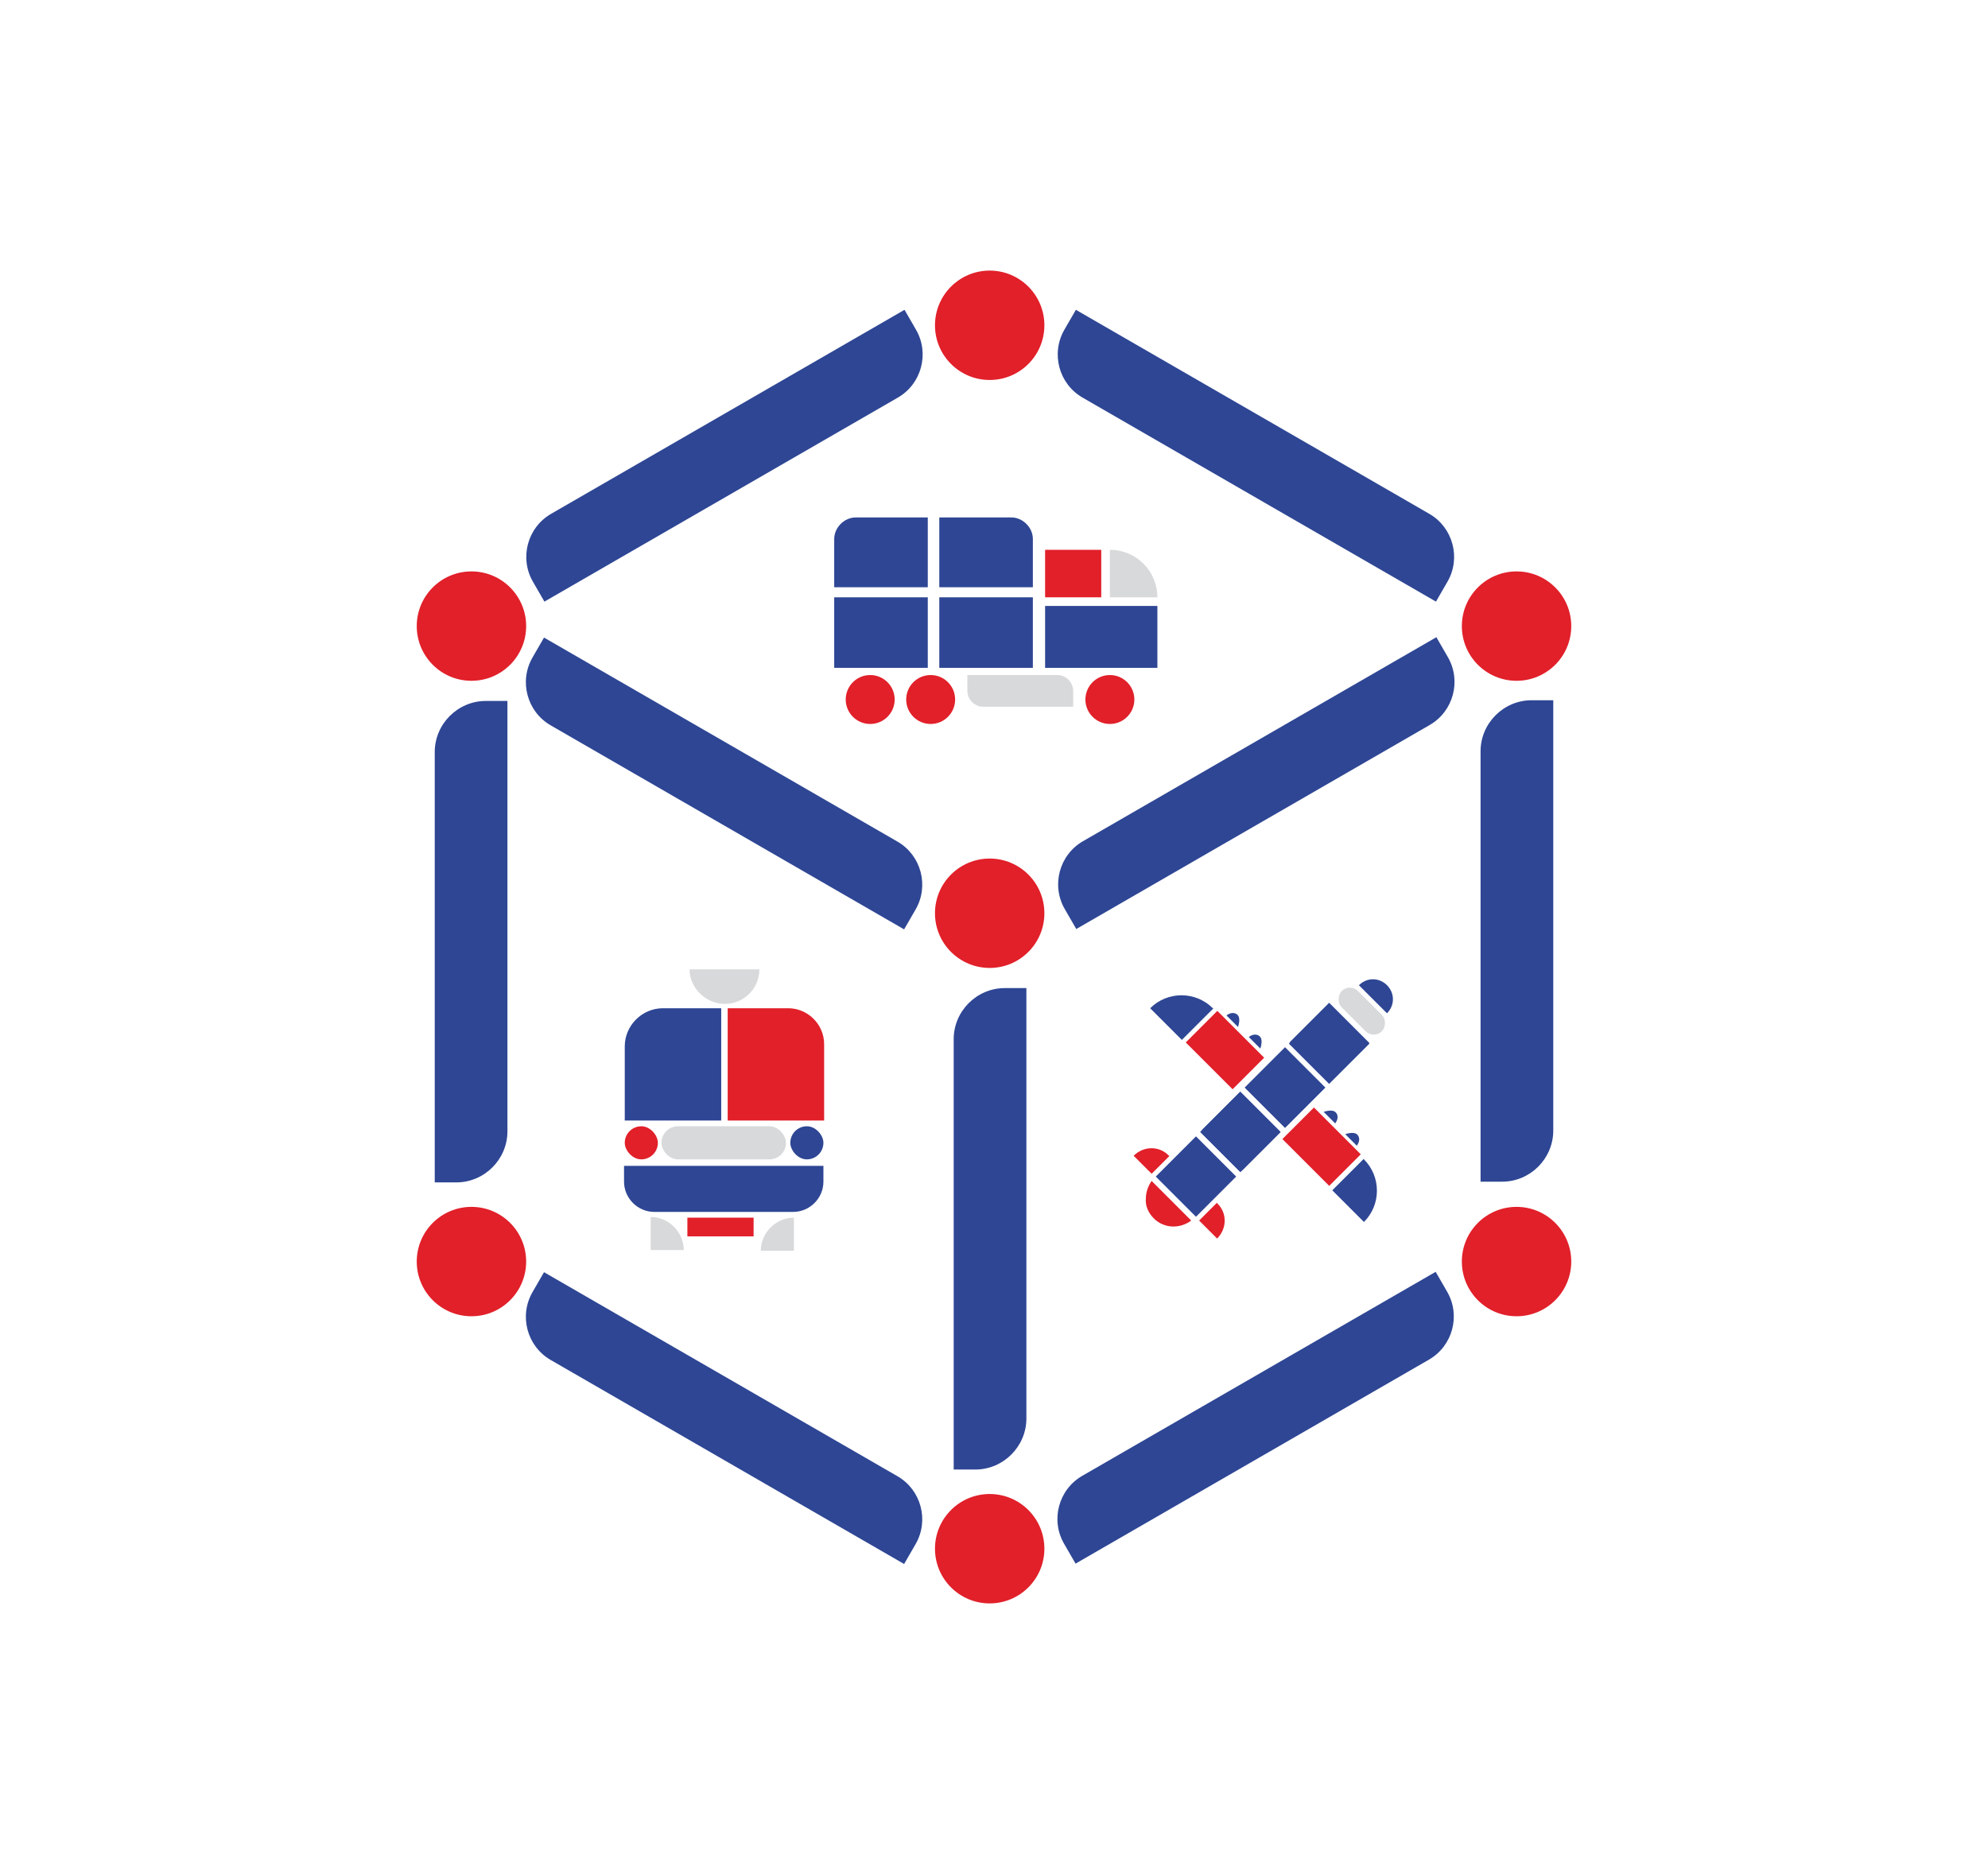 <?xml version="1.0" encoding="UTF-8"?>
<svg id="Layer_1" xmlns="http://www.w3.org/2000/svg" version="1.1" viewBox="0 0 27.62 26.04">
  <!-- Generator: Adobe Illustrator 29.0.0, SVG Export Plug-In . SVG Version: 2.1.0 Build 186)  -->
  <defs>
    <style>
      .st0 {
        fill: #e1202a;
      }

      .st1 {
        fill: #2e4694;
      }

      .st2 {
        fill: #d7d9da;
      }
    </style>
  </defs>
  <path class="st1" d="M10.41,16.57h5.98c.39,0,.71.32.71.71v.3h-5.98c-.39,0-.71-.32-.71-.71v-.3h0Z" transform="translate(-3.32 30.83) rotate(-90)"/>
  <g>
    <g>
      <path class="st1" d="M14.96,10.38h5.67v.32c0,.38-.31.69-.69.69h-5.67v-.32c0-.38.31-.69.69-.69Z" transform="translate(-3.1 10.18) rotate(-30)"/>
      <path class="st1" d="M6.88,10.38h5.67c.38,0,.69.31.69.69v.32h-5.67c-.38,0-.69-.31-.69-.69v-.32h0Z" transform="translate(6.79 -3.57) rotate(30)"/>
    </g>
    <circle class="st0" cx="13.75" cy="12.69" r=".76"/>
  </g>
  <g>
    <g>
      <path class="st1" d="M7.57,5.82h5.67v.32c0,.38-.31.69-.69.69h-5.67v-.32c0-.38.31-.69.69-.69Z" transform="translate(21.94 6.78) rotate(150)"/>
      <path class="st1" d="M14.26,5.82h5.67c.38,0,.69.31.69.69v.32h-5.67c-.38,0-.69-.31-.69-.69v-.32h0Z" transform="translate(29.39 20.53) rotate(-150)"/>
    </g>
    <circle class="st0" cx="13.75" cy="4.52" r=".76"/>
  </g>
  <g>
    <g>
      <path class="st1" d="M14.96,19.2h5.67v.32c0,.38-.31.69-.69.69h-5.67v-.32c0-.38.31-.69.69-.69Z" transform="translate(-7.52 11.36) rotate(-30)"/>
      <path class="st1" d="M6.88,19.2h5.67c.38,0,.69.31.69.69v.32h-5.67c-.38,0-.69-.31-.69-.69v-.32h0Z" transform="translate(11.2 -2.39) rotate(30)"/>
    </g>
    <circle class="st0" cx="13.75" cy="21.52" r=".76"/>
  </g>
  <path class="st1" d="M17.73,12.58h5.98c.39,0,.71.32.71.71v.3h-5.98c-.39,0-.71-.32-.71-.71v-.3h0Z" transform="translate(7.99 34.15) rotate(-90)"/>
  <circle class="st0" cx="21.07" cy="8.7" r=".76"/>
  <circle class="st0" cx="21.07" cy="17.53" r=".76"/>
  <path class="st1" d="M3.2,12.58h5.98c.39,0,.71.32.71.71v.3H3.91c-.39,0-.71-.32-.71-.71v-.3h0Z" transform="translate(-6.54 19.63) rotate(-90)"/>
  <circle class="st0" cx="6.55" cy="8.7" r=".76"/>
  <circle class="st0" cx="6.55" cy="17.53" r=".76"/>
  <g>
    <g>
      <path class="st1" d="M14.35,7.49v.67h-1.3v-.97h1c.16,0,.3.14.3.3Z"/>
      <rect class="st1" x="13.05" y="8.3" width="1.3" height=".98"/>
    </g>
    <g>
      <path class="st1" d="M11.59,7.49v.67s1.3,0,1.3,0v-.97s-1,0-1,0c-.16,0-.3.14-.3.3Z"/>
      <rect class="st1" x="11.59" y="8.3" width="1.3" height=".98"/>
    </g>
    <path class="st2" d="M16.08,8.3h-.66v-.66c.37,0,.66.3.66.66Z"/>
    <rect class="st1" x="14.52" y="8.42" width="1.56" height=".86"/>
    <rect class="st0" x="14.52" y="7.64" width=".78" height=".66"/>
    <circle class="st0" cx="15.42" cy="9.72" r=".34"/>
    <circle class="st0" cx="12.09" cy="9.72" r=".34"/>
    <circle class="st0" cx="12.93" cy="9.72" r=".34"/>
    <path class="st2" d="M13.44,9.38h1.25c.12,0,.22.1.22.22v.22h-1.25c-.12,0-.22-.1-.22-.22v-.22h0Z"/>
  </g>
  <g>
    <path class="st1" d="M8.68,16.2h2.76v.22c0,.23-.19.42-.42.42h-1.93c-.23,0-.42-.19-.42-.42v-.22h0Z"/>
    <path class="st2" d="M9.58,13.47h.97c0,.27-.22.48-.48.48s-.49-.22-.49-.48Z"/>
    <path class="st2" d="M11.03,16.92v.46s-.46,0-.46,0c0-.25.21-.46.46-.46Z"/>
    <path class="st2" d="M9.5,17.37h-.46v-.46c.25,0,.46.21.46.46Z"/>
    <rect class="st0" x="9.55" y="16.92" width=".92" height=".26"/>
    <rect class="st2" x="9.19" y="15.65" width="1.73" height=".46" rx=".23" ry=".23"/>
    <path class="st1" d="M9.21,14.01h.81v1.56h-1.34v-1.03c0-.29.24-.53.53-.53Z"/>
    <path class="st0" d="M10.11,14.01h.84c.27,0,.5.22.5.5v1.06h-1.34v-1.56h0Z"/>
    <rect class="st0" x="8.68" y="15.65" width=".46" height=".46" rx=".23" ry=".23"/>
    <rect class="st1" x="10.98" y="15.65" width=".46" height=".46" rx=".23" ry=".23"/>
  </g>
  <g>
    <path class="st0" d="M16,16.41l.55.55c-.16.12-.38.11-.52-.03-.08-.08-.12-.18-.11-.28,0-.08.03-.17.08-.24Z"/>
    <path class="st1" d="M17.23,15.17l.56.56-.52.52s-.03.02-.04.03l-.55-.55s.02-.03.03-.04l.52-.52Z"/>
    <rect class="st1" x="17.46" y="14.72" width=".79" height=".79" transform="translate(-5.46 17.05) rotate(-45)"/>
    <rect class="st1" x="18.08" y="14.1" width=".78" height=".79" transform="translate(-4.84 17.3) rotate(-45)"/>
    <rect class="st2" x="18.52" y="13.89" width=".79" height=".32" rx=".16" ry=".16" transform="translate(22.36 37.36) rotate(-135)"/>
    <path class="st0" d="M16.91,16.71l-.25.25.25.25c.14-.14.14-.36,0-.49Z"/>
    <path class="st0" d="M16.25,16.06l-.25.25-.25-.25c.14-.14.36-.14.49,0Z"/>
    <path class="st1" d="M19.27,14.08l-.39-.39c.11-.11.28-.11.39,0s.11.28,0,.39Z"/>
    <g>
      <rect class="st0" x="17.9" y="15.63" width=".92" height=".62" transform="translate(16.65 -8.32) rotate(45)"/>
      <path class="st1" d="M18.95,16.1l-.44.44.44.44c.24-.24.24-.63,0-.87Z"/>
      <g>
        <path class="st1" d="M18.55,15.61l-.16-.16s.11-.04.16,0,.04.11,0,.16Z"/>
        <path class="st1" d="M18.85,15.92l-.16-.16s.11-.04.16,0,.04.11,0,.16Z"/>
      </g>
    </g>
    <g>
      <rect class="st0" x="16.56" y="14.29" width=".92" height=".62" transform="translate(18.73 36.95) rotate(-135)"/>
      <path class="st1" d="M16.86,14.01l-.44.44-.44-.44c.24-.24.63-.24.87,0Z"/>
      <g>
        <path class="st1" d="M17.35,14.41l.16.16s.04-.11,0-.16-.11-.04-.16,0Z"/>
        <path class="st1" d="M17.04,14.11l.16.16s.04-.11,0-.16-.11-.04-.16,0Z"/>
      </g>
    </g>
    <rect class="st1" x="16.84" y="15.34" width=".79" height=".79" transform="translate(-6.08 16.79) rotate(-45)"/>
    <rect class="st1" x="16.22" y="15.95" width=".79" height=".79" transform="translate(-6.69 16.54) rotate(-45)"/>
    <rect class="st1" x="17.46" y="14.72" width=".79" height=".79" transform="translate(-5.46 17.05) rotate(-45)"/>
    <rect class="st1" x="18.07" y="14.1" width=".79" height=".79" transform="translate(-4.84 17.31) rotate(-45)"/>
  </g>
</svg>